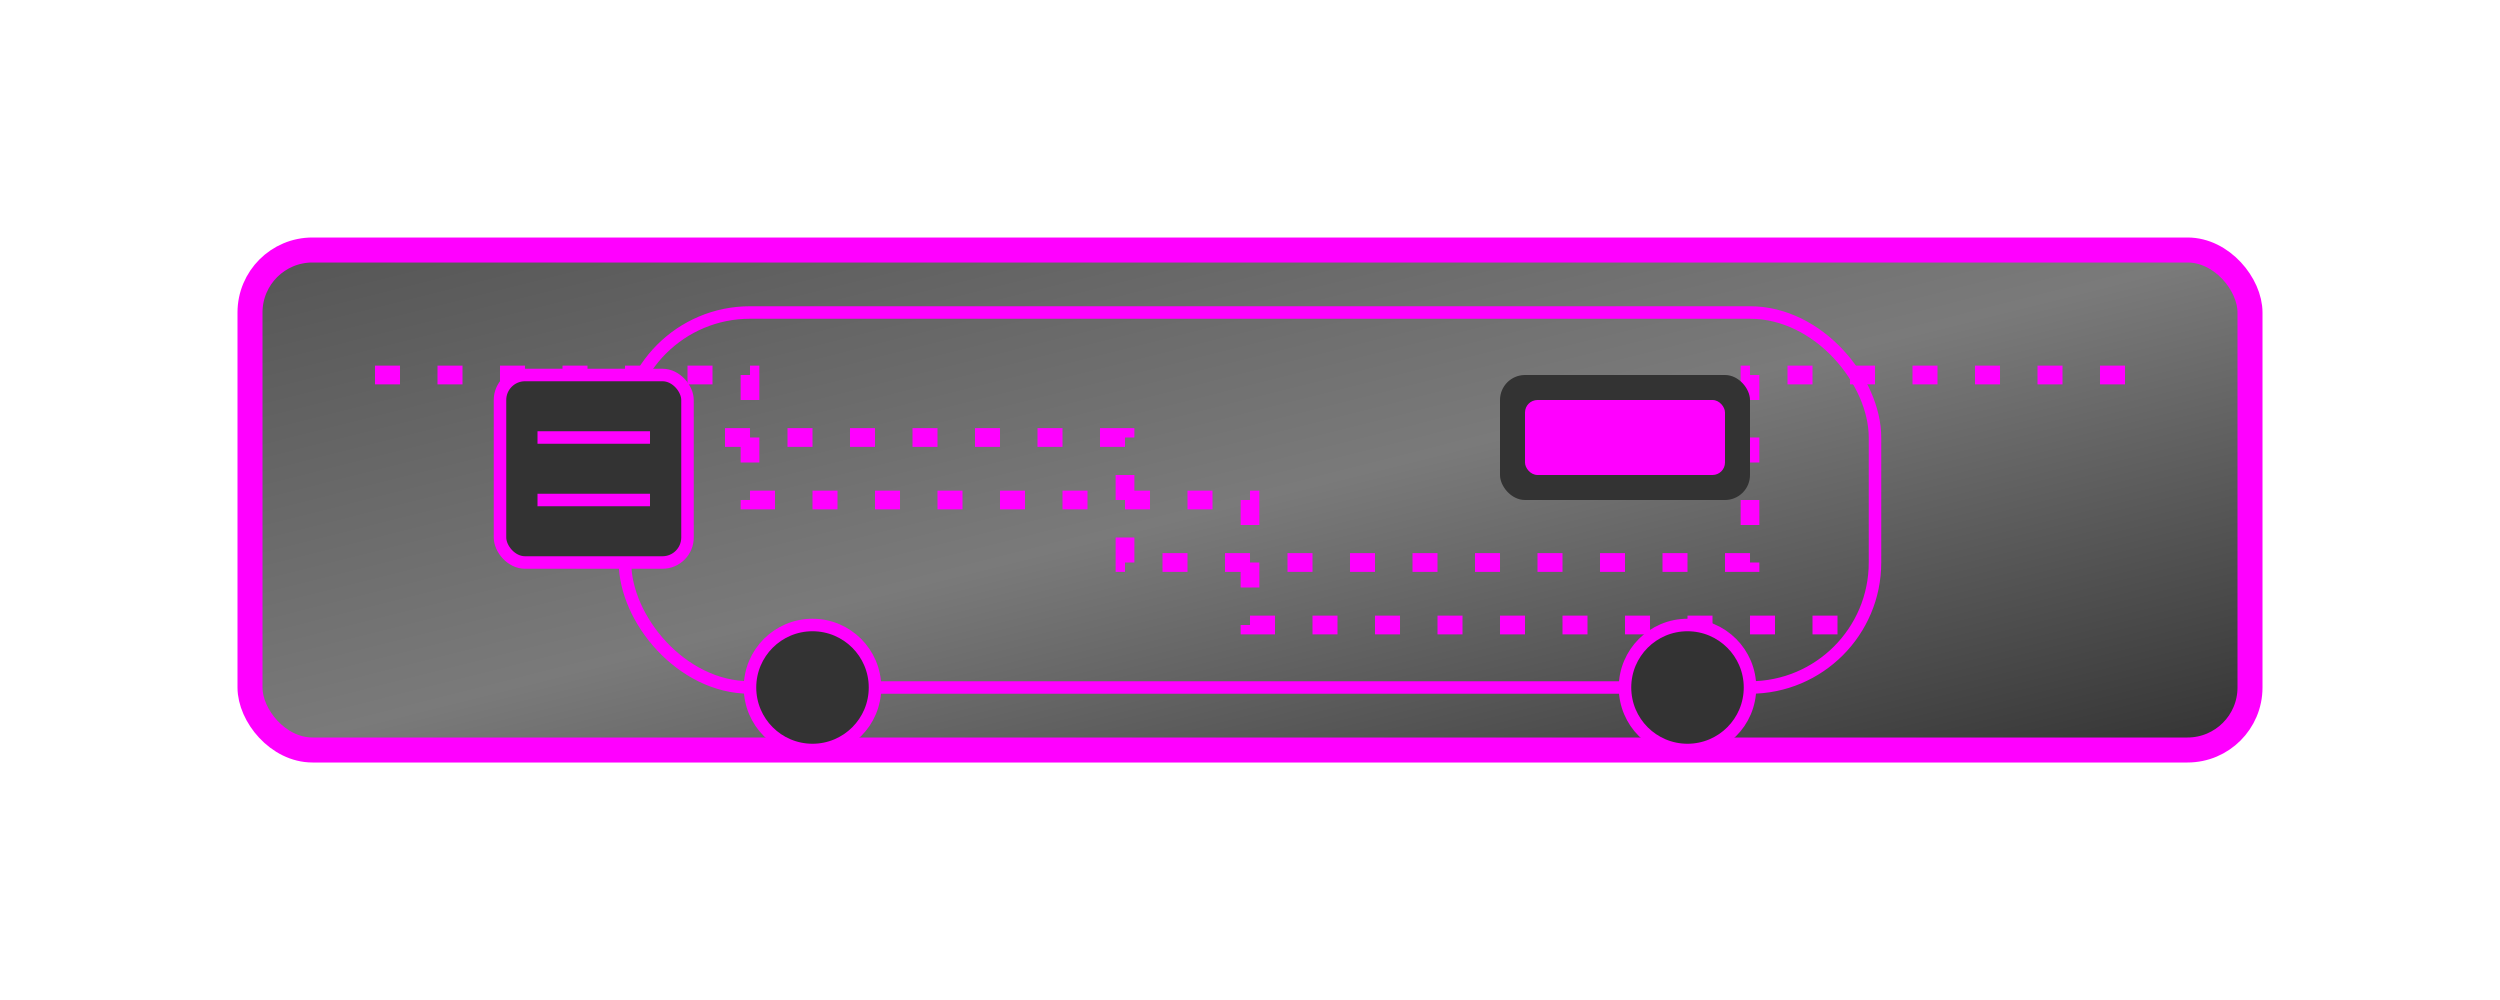 <?xml version="1.0" encoding="UTF-8"?>
<svg width="200" height="80" viewBox="0 0 200 80" xmlns="http://www.w3.org/2000/svg">
  <!-- Abstract Bus Card Logo - Post-apocalyptic style -->
  <defs>
    <filter id="neonGlow" x="-20%" y="-20%" width="140%" height="140%">
      <feGaussianBlur stdDeviation="2" result="blur" />
      <feComposite in="SourceGraphic" in2="blur" operator="over" />
    </filter>
    <linearGradient id="metalGradient" x1="0%" y1="0%" x2="100%" y2="100%">
      <stop offset="0%" stop-color="#555555" />
      <stop offset="50%" stop-color="#7A7A7A" />
      <stop offset="100%" stop-color="#333333" />
    </linearGradient>
  </defs>
  
  <!-- Base shape - stylized card -->
  <rect x="20" y="20" width="160" height="40" rx="5" fill="url(#metalGradient)" stroke="#FF00FF" stroke-width="2" />
  
  <!-- Circuit-like patterns -->
  <path d="M30 30 H60 V40 H100 V50 H150" fill="none" stroke="#FF00FF" stroke-width="1.5" stroke-dasharray="2,3" filter="url(#neonGlow)" />
  <path d="M170 30 H140 V45 H90 V35 H50" fill="none" stroke="#FF00FF" stroke-width="1.5" stroke-dasharray="2,3" filter="url(#neonGlow)" />
  
  <!-- Abstract bus shape -->
  <rect x="50" y="25" width="100" height="30" rx="10" fill="none" stroke="#FF00FF" stroke-width="1" />
  <circle cx="65" cy="55" r="5" fill="#333" stroke="#FF00FF" stroke-width="1" />
  <circle cx="135" cy="55" r="5" fill="#333" stroke="#FF00FF" stroke-width="1" />
  
  <!-- Digital elements -->
  <rect x="120" y="30" width="20" height="10" rx="2" fill="#333" />
  <rect x="122" y="32" width="16" height="6" rx="1" fill="#FF00FF" filter="url(#neonGlow)" />
  
  <!-- Chip-like element -->
  <rect x="40" y="30" width="15" height="15" rx="2" fill="#333" stroke="#FF00FF" stroke-width="1" />
  <line x1="43" y1="35" x2="52" y2="35" stroke="#FF00FF" stroke-width="1" />
  <line x1="43" y1="40" x2="52" y2="40" stroke="#FF00FF" stroke-width="1" />
</svg>
